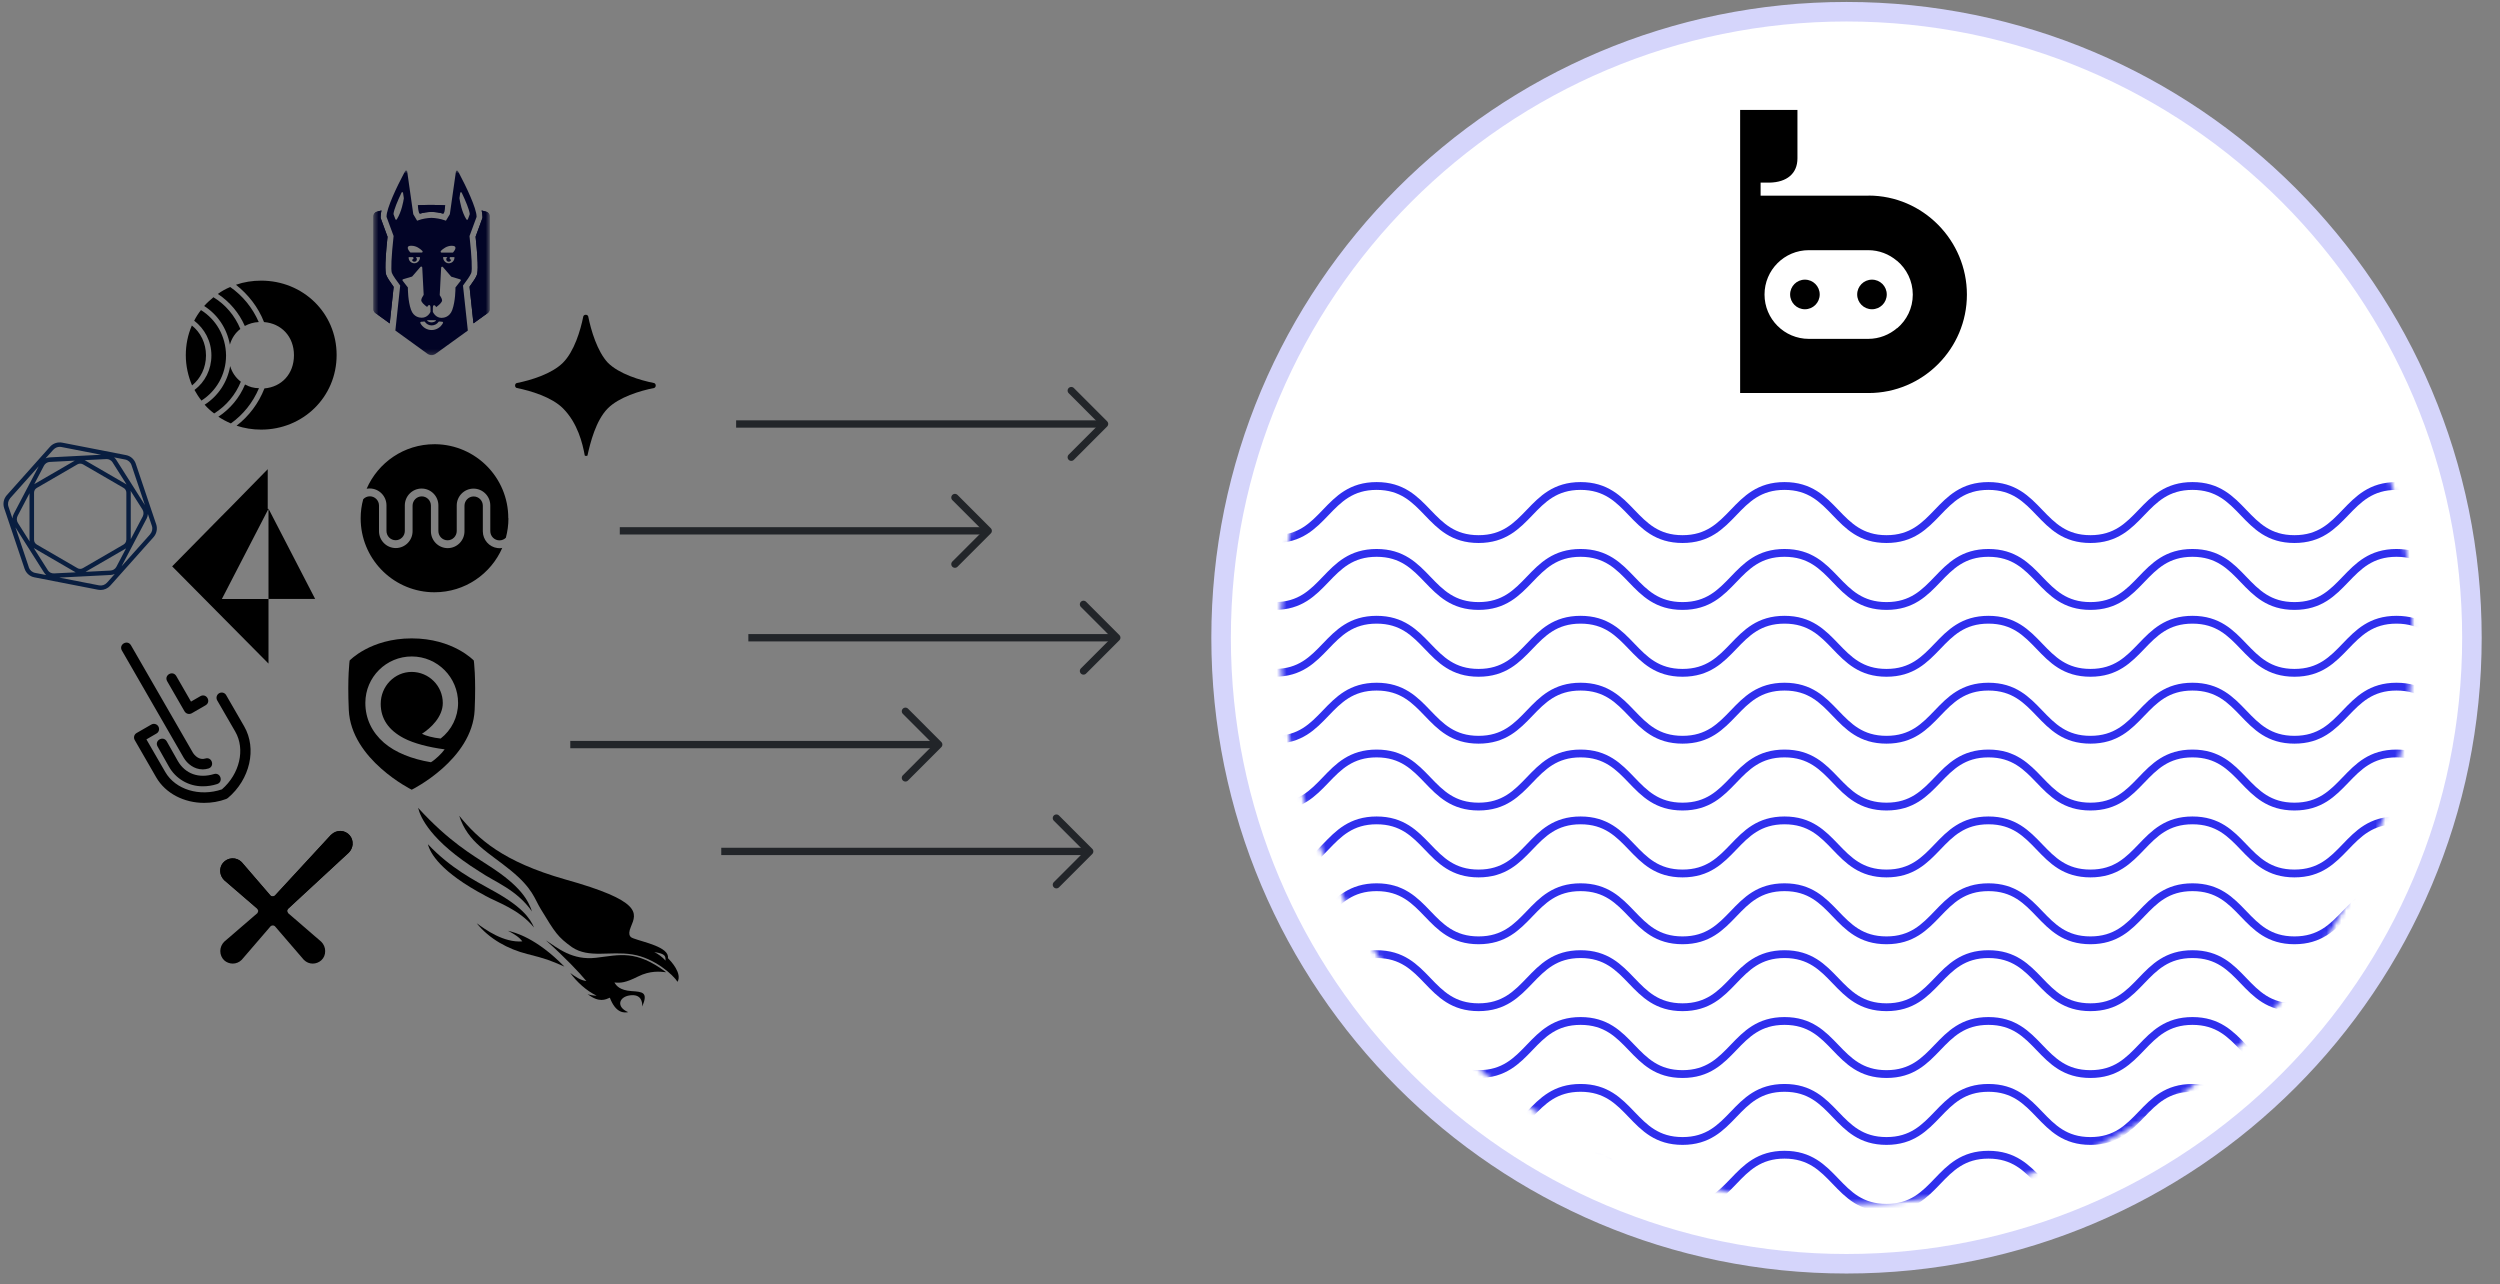 <svg xmlns="http://www.w3.org/2000/svg" width="512" height="263" viewBox="0 0 512 263" fill="none"><rect x="0" y="0" width="512" height="263" fill="#808080" stroke="none"/><g clip-path="url(#clip0_720_458)"><path d="M378.166 258.818C448.905 258.818 506.25 201.417 506.25 130.61C506.25 59.802 448.905 2.401 378.166 2.401C307.426 2.401 250.081 59.802 250.081 130.61C250.081 201.417 307.426 258.818 378.166 258.818Z" fill="white" stroke="#D5D5FB" stroke-width="4" stroke-miterlimit="10"></path><mask id="mask0_720_458" style="mask-type:luminance" maskUnits="userSpaceOnUse" x="262" y="14" width="233" height="233"><path d="M378.166 246.675C442.205 246.675 494.119 194.711 494.119 130.609C494.119 66.508 442.205 14.544 378.166 14.544C314.126 14.544 262.212 66.508 262.212 130.609C262.212 194.711 314.126 246.675 378.166 246.675Z" fill="white"></path></mask><g mask="url(#mask0_720_458)"><path d="M240.163 99.53C250.605 99.53 250.605 110.405 261.047 110.405C271.489 110.405 271.489 99.53 281.931 99.53C292.373 99.53 292.373 110.405 302.815 110.405C313.257 110.405 313.257 99.53 323.699 99.53C334.141 99.53 334.141 110.405 344.583 110.405C355.024 110.405 355.024 99.53 365.466 99.53C375.908 99.53 375.908 110.405 386.35 110.405C396.792 110.405 396.792 99.53 407.234 99.53C417.676 99.53 417.676 110.405 428.118 110.405C438.56 110.405 438.56 99.53 449.017 99.53C459.473 99.53 459.459 110.405 469.9 110.405C480.342 110.405 480.357 99.53 490.799 99.53C501.241 99.53 501.255 110.405 511.697 110.405" stroke="#2F2FED" stroke-width="1.6" stroke-miterlimit="10"></path><path d="M240.163 113.233C250.605 113.233 250.605 124.108 261.047 124.108C271.489 124.108 271.489 113.233 281.931 113.233C292.373 113.233 292.373 124.108 302.815 124.108C313.257 124.108 313.257 113.233 323.699 113.233C334.141 113.233 334.141 124.108 344.583 124.108C355.024 124.108 355.024 113.233 365.466 113.233C375.908 113.233 375.908 124.108 386.35 124.108C396.792 124.108 396.792 113.233 407.234 113.233C417.676 113.233 417.676 124.108 428.118 124.108C438.56 124.108 438.56 113.233 449.017 113.233C459.473 113.233 459.459 124.108 469.9 124.108C480.342 124.108 480.357 113.233 490.799 113.233C501.241 113.233 501.255 124.108 511.697 124.108" stroke="#2F2FED" stroke-width="1.6" stroke-miterlimit="10"></path><path d="M240.163 126.921C250.605 126.921 250.605 137.796 261.047 137.796C271.489 137.796 271.489 126.921 281.931 126.921C292.373 126.921 292.373 137.796 302.815 137.796C313.257 137.796 313.257 126.921 323.699 126.921C334.141 126.921 334.141 137.796 344.583 137.796C355.024 137.796 355.024 126.921 365.466 126.921C375.908 126.921 375.908 137.796 386.35 137.796C396.792 137.796 396.792 126.921 407.234 126.921C417.676 126.921 417.676 137.796 428.118 137.796C438.56 137.796 438.56 126.921 449.017 126.921C459.473 126.921 459.459 137.796 469.9 137.796C480.342 137.796 480.357 126.921 490.799 126.921C501.241 126.921 501.255 137.796 511.697 137.796" stroke="#2F2FED" stroke-width="1.6" stroke-miterlimit="10"></path><path d="M240.163 140.624C250.605 140.624 250.605 151.499 261.047 151.499C271.489 151.499 271.489 140.624 281.931 140.624C292.373 140.624 292.373 151.499 302.815 151.499C313.257 151.499 313.257 140.624 323.699 140.624C334.141 140.624 334.141 151.499 344.583 151.499C355.024 151.499 355.024 140.624 365.466 140.624C375.908 140.624 375.908 151.499 386.35 151.499C396.792 151.499 396.792 140.624 407.234 140.624C417.676 140.624 417.676 151.499 428.118 151.499C438.56 151.499 438.56 140.624 449.017 140.624C459.473 140.624 459.459 151.499 469.9 151.499C480.342 151.499 480.357 140.624 490.799 140.624C501.241 140.624 501.255 151.499 511.697 151.499" stroke="#2F2FED" stroke-width="1.6" stroke-miterlimit="10"></path><path d="M240.163 154.312C250.605 154.312 250.605 165.187 261.047 165.187C271.489 165.187 271.489 154.312 281.931 154.312C292.373 154.312 292.373 165.187 302.815 165.187C313.257 165.187 313.257 154.312 323.699 154.312C334.141 154.312 334.141 165.187 344.583 165.187C355.024 165.187 355.024 154.312 365.466 154.312C375.908 154.312 375.908 165.187 386.35 165.187C396.792 165.187 396.792 154.312 407.234 154.312C417.676 154.312 417.676 165.187 428.118 165.187C438.56 165.187 438.56 154.312 449.017 154.312C459.473 154.312 459.459 165.187 469.9 165.187C480.342 165.187 480.357 154.312 490.799 154.312C501.241 154.312 501.255 165.187 511.697 165.187" stroke="#2F2FED" stroke-width="1.6" stroke-miterlimit="10"></path><path d="M240.163 168.015C250.605 168.015 250.605 178.889 261.047 178.889C271.489 178.889 271.489 168.015 281.931 168.015C292.373 168.015 292.373 178.889 302.815 178.889C313.257 178.889 313.257 168.015 323.699 168.015C334.141 168.015 334.141 178.889 344.583 178.889C355.024 178.889 355.024 168.015 365.466 168.015C375.908 168.015 375.908 178.889 386.35 178.889C396.792 178.889 396.792 168.015 407.234 168.015C417.676 168.015 417.676 178.889 428.118 178.889C438.56 178.889 438.56 168.015 449.017 168.015C459.473 168.015 459.459 178.889 469.9 178.889C480.342 178.889 480.357 168.015 490.799 168.015C501.241 168.015 501.255 178.889 511.697 178.889" stroke="#2F2FED" stroke-width="1.6" stroke-miterlimit="10"></path><path d="M240.163 181.703C250.605 181.703 250.605 192.578 261.047 192.578C271.489 192.578 271.489 181.703 281.931 181.703C292.373 181.703 292.373 192.578 302.815 192.578C313.257 192.578 313.257 181.703 323.699 181.703C334.141 181.703 334.141 192.578 344.583 192.578C355.024 192.578 355.024 181.703 365.466 181.703C375.908 181.703 375.908 192.578 386.35 192.578C396.792 192.578 396.792 181.703 407.234 181.703C417.676 181.703 417.676 192.578 428.118 192.578C438.56 192.578 438.56 181.703 449.017 181.703C459.473 181.703 459.459 192.578 469.9 192.578C480.342 192.578 480.357 181.703 490.799 181.703C501.241 181.703 501.255 192.578 511.697 192.578" stroke="#2F2FED" stroke-width="1.6" stroke-miterlimit="10"></path><path d="M240.163 195.406C250.605 195.406 250.605 206.281 261.047 206.281C271.489 206.281 271.489 195.406 281.931 195.406C292.373 195.406 292.373 206.281 302.815 206.281C313.257 206.281 313.257 195.406 323.699 195.406C334.141 195.406 334.141 206.281 344.583 206.281C355.024 206.281 355.024 195.406 365.466 195.406C375.908 195.406 375.908 206.281 386.35 206.281C396.792 206.281 396.792 195.406 407.234 195.406C417.676 195.406 417.676 206.281 428.118 206.281C438.56 206.281 438.56 195.406 449.017 195.406C459.473 195.406 459.459 206.281 469.9 206.281C480.342 206.281 480.357 195.406 490.799 195.406C501.241 195.406 501.255 206.281 511.697 206.281" stroke="#2F2FED" stroke-width="1.6" stroke-miterlimit="10"></path><path d="M240.163 209.094C250.605 209.094 250.605 219.969 261.047 219.969C271.489 219.969 271.489 209.094 281.931 209.094C292.373 209.094 292.373 219.969 302.815 219.969C313.257 219.969 313.257 209.094 323.699 209.094C334.141 209.094 334.141 219.969 344.583 219.969C355.024 219.969 355.024 209.094 365.466 209.094C375.908 209.094 375.908 219.969 386.35 219.969C396.792 219.969 396.792 209.094 407.234 209.094C417.676 209.094 417.676 219.969 428.118 219.969C438.56 219.969 438.56 209.094 449.017 209.094C459.473 209.094 459.459 219.969 469.9 219.969C480.342 219.969 480.357 209.094 490.799 209.094C501.241 209.094 501.255 219.969 511.697 219.969" stroke="#2F2FED" stroke-width="1.6" stroke-miterlimit="10"></path><path d="M240.163 222.797C250.605 222.797 250.605 233.672 261.047 233.672C271.489 233.672 271.489 222.797 281.931 222.797C292.373 222.797 292.373 233.672 302.815 233.672C313.257 233.672 313.257 222.797 323.699 222.797C334.141 222.797 334.141 233.672 344.583 233.672C355.024 233.672 355.024 222.797 365.466 222.797C375.908 222.797 375.908 233.672 386.35 233.672C396.792 233.672 396.792 222.797 407.234 222.797C417.676 222.797 417.676 233.672 428.118 233.672C438.56 233.672 438.56 222.797 449.017 222.797C459.473 222.797 459.459 233.672 469.9 233.672C480.342 233.672 480.357 222.797 490.799 222.797C501.241 222.797 501.255 233.672 511.697 233.672" stroke="#2F2FED" stroke-width="1.6" stroke-miterlimit="10"></path><path d="M240.163 236.485C250.605 236.485 250.605 247.36 261.047 247.36C271.489 247.36 271.489 236.485 281.931 236.485C292.373 236.485 292.373 247.36 302.815 247.36C313.257 247.36 313.257 236.485 323.699 236.485C334.141 236.485 334.141 247.36 344.583 247.36C355.024 247.36 355.024 236.485 365.466 236.485C375.908 236.485 375.908 247.36 386.35 247.36C396.792 247.36 396.792 236.485 407.234 236.485C417.676 236.485 417.676 247.36 428.118 247.36C438.56 247.36 438.56 236.485 449.017 236.485C459.473 236.485 459.459 247.36 469.9 247.36C480.342 247.36 480.357 236.485 490.799 236.485C501.241 236.485 501.255 247.36 511.697 247.36" stroke="#2F2FED" stroke-width="1.6" stroke-miterlimit="10"></path></g><path d="M382.695 40.07H360.573V37.402H362.394C365.947 37.329 368.117 35.551 368.117 32.431V22.519H356.379V80.493H382.68C393.792 80.493 402.822 71.44 402.822 60.332C402.822 49.224 393.792 40.055 382.68 40.055L382.695 40.07ZM388.535 67.257C388.535 67.257 388.535 67.213 388.535 67.184C386.947 68.554 384.879 69.4 382.608 69.4H370.447C365.437 69.4 361.374 65.332 361.374 60.318C361.374 55.303 365.437 51.236 370.447 51.236H382.608C384.836 51.236 386.889 52.052 388.462 53.394C388.462 53.394 388.462 53.379 388.462 53.364C390.457 55.026 391.739 57.533 391.739 60.332C391.739 63.131 390.486 65.58 388.52 67.242L388.535 67.257Z" fill="black"></path><path d="M383.38 57.272C381.705 57.272 380.351 58.627 380.351 60.304C380.351 61.98 381.705 63.336 383.38 63.336C385.055 63.336 386.409 61.98 386.409 60.304C386.409 58.627 385.055 57.272 383.38 57.272Z" fill="black"></path><path d="M369.646 57.272C367.972 57.272 366.617 58.627 366.617 60.304C366.617 61.98 367.972 63.336 369.646 63.336C371.321 63.336 372.676 61.98 372.676 60.304C372.676 58.627 371.321 57.272 369.646 57.272Z" fill="black"></path><path d="M150.758 86.834H226.197" stroke="#222529" stroke-width="1.5"></path><path d="M219.396 93.641L226.211 86.819L219.396 79.997" stroke="#222529" stroke-width="1.5" stroke-linecap="round" stroke-linejoin="round"></path><path d="M126.933 108.715H202.386" stroke="#222529" stroke-width="1.5"></path><path d="M195.57 115.537L202.385 108.715L195.57 101.893" stroke="#222529" stroke-width="1.5" stroke-linecap="round" stroke-linejoin="round"></path><path d="M153.263 130.61H228.716" stroke="#222529" stroke-width="1.5"></path><path d="M221.9 137.418L228.716 130.596L221.9 123.773" stroke="#222529" stroke-width="1.5" stroke-linecap="round" stroke-linejoin="round"></path><path d="M116.796 152.49H192.249" stroke="#222529" stroke-width="1.5"></path><path d="M185.434 159.312L192.249 152.49L185.434 145.668" stroke="#222529" stroke-width="1.5" stroke-linecap="round" stroke-linejoin="round"></path><path d="M147.714 174.371H223.167" stroke="#222529" stroke-width="1.5"></path><path d="M216.352 181.193L223.167 174.371L216.352 167.549" stroke="#222529" stroke-width="1.5" stroke-linecap="round" stroke-linejoin="round"></path><mask id="mask1_720_458" style="mask-type:luminance" maskUnits="userSpaceOnUse" x="76" y="34" width="25" height="39"><path d="M100.281 34.909H76.485V72.738H100.281V34.909Z" fill="white"></path></mask><g mask="url(#mask1_720_458)"><path d="M99.612 43.364C99.306 43.276 98.971 43.189 98.636 43.102C98.738 43.51 98.796 43.918 98.811 44.341V44.632L97.398 48.481C98.112 55.142 97.762 56.046 97.646 56.352C97.456 56.834 96.976 57.592 96.16 58.714L96.961 66.221L99.888 64.108C100.005 64.02 100.107 63.904 100.18 63.772C100.252 63.641 100.282 63.495 100.282 63.35V44.253C100.282 44.049 100.209 43.86 100.092 43.699C99.976 43.539 99.801 43.422 99.612 43.364Z" fill="#020426"></path><path d="M100.282 63.35C100.282 63.495 100.252 63.641 100.18 63.772C100.107 63.904 100.019 64.02 99.888 64.108L96.961 66.221L96.16 58.714C96.976 57.606 97.471 56.834 97.646 56.352C97.762 56.061 98.112 55.142 97.398 48.481L98.811 44.632V44.341C98.811 43.918 98.738 43.51 98.636 43.102C98.971 43.189 99.306 43.276 99.612 43.364C99.801 43.422 99.976 43.539 100.092 43.699C100.209 43.86 100.282 44.064 100.282 44.253V63.35Z" fill="#020426"></path><path d="M85.98 43.758C87.553 43.291 89.213 43.291 90.786 43.758L90.975 43.452L91.179 42.052C90.48 42.023 89.272 41.965 88.412 41.965C87.48 41.965 86.534 41.994 85.616 42.038L85.82 43.452L85.995 43.758H85.98Z" fill="#020426"></path><path d="M88.398 41.965C89.257 41.965 90.466 42.009 91.165 42.052L90.961 43.452L90.771 43.758C89.198 43.291 87.538 43.291 85.966 43.758L85.776 43.452L85.572 42.038C86.504 41.979 87.451 41.965 88.383 41.965H88.398Z" fill="#020426"></path><path d="M79.368 48.495L77.956 44.647V44.341C77.956 43.918 78.029 43.51 78.13 43.102C77.796 43.189 77.461 43.276 77.155 43.364C76.966 43.422 76.791 43.539 76.674 43.699C76.558 43.86 76.485 44.064 76.485 44.253V63.35C76.485 63.495 76.514 63.641 76.587 63.772C76.66 63.904 76.747 64.02 76.878 64.108L79.82 66.236L80.621 58.743C79.805 57.621 79.296 56.834 79.121 56.352C79.004 56.046 78.655 55.142 79.368 48.481V48.495Z" fill="#020426"></path><path d="M79.82 66.236L76.878 64.108C76.762 64.02 76.66 63.904 76.587 63.772C76.514 63.641 76.485 63.495 76.485 63.35V44.253C76.485 44.049 76.543 43.86 76.674 43.699C76.791 43.539 76.966 43.422 77.155 43.364C77.461 43.276 77.796 43.189 78.13 43.102C78.029 43.51 77.97 43.918 77.956 44.341V44.647L79.368 48.495C78.655 55.157 79.004 56.061 79.121 56.367C79.31 56.848 79.805 57.621 80.621 58.758L79.82 66.251V66.236Z" fill="#020426"></path><path d="M96.51 55.915C96.743 55.318 96.612 52.504 96.16 48.393V48.335L97.602 44.428V44.355C97.602 42.65 95.403 38.087 94.107 35.653L93.772 35.026C93.772 35.026 93.713 34.953 93.684 34.938C93.641 34.924 93.597 34.909 93.553 34.924C93.51 34.924 93.466 34.953 93.437 34.982C93.407 35.011 93.393 35.055 93.378 35.099L92.126 43.874L91.325 45.201L91.121 45.128C90.233 44.822 89.301 44.647 88.369 44.618C87.437 44.647 86.504 44.807 85.631 45.128L85.427 45.201L84.64 43.874L83.388 35.084C83.388 35.084 83.359 34.997 83.33 34.968C83.301 34.938 83.257 34.909 83.213 34.909C83.169 34.909 83.126 34.909 83.082 34.924C83.038 34.938 83.009 34.982 82.995 35.011L82.66 35.638C81.364 38.072 79.165 42.635 79.165 44.341V44.414L80.606 48.32V48.379C80.155 52.49 80.024 55.303 80.257 55.901C80.461 56.44 81.291 57.577 81.961 58.481L80.97 67.694L81.961 68.408L82.704 68.948L87.553 72.461C87.801 72.636 88.092 72.738 88.383 72.738C88.674 72.738 88.98 72.636 89.213 72.461L95.213 68.131L95.811 67.694L94.82 58.481C95.505 57.577 96.306 56.455 96.51 55.915ZM94.092 40.594L94.252 39.501C94.252 39.501 94.281 39.428 94.296 39.414C94.325 39.384 94.354 39.37 94.383 39.37C94.412 39.37 94.456 39.37 94.485 39.385C94.514 39.399 94.543 39.428 94.558 39.457C95.359 41.134 96.116 42.956 96.204 43.801C96.204 43.831 96.204 43.845 96.204 43.874L95.825 44.909C95.825 44.909 95.796 44.968 95.767 44.982C95.738 44.997 95.709 45.011 95.679 45.011C95.65 45.011 95.621 45.011 95.592 44.997C95.563 44.997 95.534 44.968 95.519 44.938C94.558 43.422 94.194 41.265 94.107 40.653C94.107 40.653 94.107 40.623 94.107 40.609L94.092 40.594ZM90.291 51.382C90.728 50.944 91.529 50.332 92.519 50.332C93.844 50.332 93.087 51.352 92.825 51.659C92.81 51.688 92.781 51.702 92.752 51.717C92.723 51.717 92.694 51.731 92.665 51.731H90.437C90.437 51.731 90.364 51.731 90.32 51.702C90.291 51.673 90.262 51.644 90.247 51.615C90.233 51.571 90.233 51.542 90.247 51.498C90.247 51.455 90.276 51.425 90.305 51.396L90.291 51.382ZM91.427 53.277C91.456 53.364 91.514 53.437 91.587 53.495C91.66 53.554 91.747 53.583 91.835 53.597C91.966 53.612 92.097 53.597 92.199 53.51C92.301 53.437 92.374 53.321 92.403 53.189C92.33 53.189 92.257 53.16 92.199 53.116C92.141 53.073 92.111 53 92.097 52.927C92.097 52.883 92.097 52.825 92.097 52.781C92.111 52.737 92.141 52.694 92.17 52.664H93.073V52.708C93.073 52.869 93.058 53.029 93 53.175C92.942 53.321 92.854 53.452 92.752 53.568C92.636 53.685 92.505 53.772 92.359 53.831C92.213 53.889 92.053 53.918 91.907 53.918C91.747 53.918 91.602 53.889 91.456 53.816C91.31 53.758 91.179 53.656 91.077 53.539C90.975 53.422 90.888 53.291 90.83 53.145C90.772 53 90.757 52.839 90.757 52.679V52.65H91.645C91.543 52.708 91.456 52.81 91.427 52.927C91.383 53.044 91.383 53.175 91.427 53.277ZM84.262 50.332C85.267 50.332 86.053 50.944 86.49 51.382C86.519 51.411 86.534 51.455 86.548 51.484C86.548 51.527 86.548 51.571 86.548 51.6C86.534 51.644 86.504 51.673 86.475 51.688C86.446 51.717 86.403 51.717 86.359 51.717H84.131C84.131 51.717 84.072 51.717 84.043 51.702C84.014 51.702 84 51.673 83.971 51.644C83.708 51.338 82.936 50.318 84.262 50.318V50.332ZM84.669 52.927C84.669 53 84.626 53.073 84.568 53.116C84.509 53.16 84.436 53.189 84.364 53.189C84.393 53.321 84.466 53.437 84.568 53.51C84.669 53.583 84.801 53.627 84.932 53.597C85.019 53.597 85.092 53.554 85.165 53.51C85.237 53.466 85.281 53.393 85.325 53.321C85.383 53.204 85.383 53.073 85.354 52.956C85.325 52.839 85.237 52.723 85.135 52.664H85.995C85.995 52.664 85.995 52.664 86.009 52.664C86.009 52.664 86.009 52.664 86.009 52.679C86.009 52.839 85.995 53 85.936 53.145C85.878 53.291 85.805 53.437 85.689 53.539C85.587 53.656 85.456 53.743 85.31 53.816C85.165 53.874 85.004 53.918 84.859 53.918C84.699 53.918 84.553 53.889 84.407 53.831C84.262 53.772 84.131 53.685 84.014 53.568C83.898 53.452 83.825 53.321 83.767 53.175C83.708 53.029 83.679 52.869 83.694 52.708V52.664H84.597C84.597 52.664 84.655 52.752 84.669 52.796C84.684 52.839 84.699 52.883 84.684 52.941L84.669 52.927ZM81.276 44.924C81.276 44.924 81.233 44.968 81.203 44.982C81.174 44.982 81.145 44.997 81.116 44.997C81.087 44.997 81.058 44.982 81.029 44.968C80.999 44.953 80.985 44.924 80.97 44.895L80.592 43.86C80.592 43.86 80.592 43.816 80.592 43.787C80.665 42.956 81.436 41.119 82.237 39.443C82.252 39.414 82.281 39.385 82.31 39.37C82.339 39.355 82.383 39.341 82.412 39.355C82.441 39.355 82.485 39.384 82.5 39.399C82.529 39.428 82.543 39.457 82.543 39.486L82.704 40.58C82.704 40.58 82.704 40.609 82.704 40.623C82.616 41.236 82.237 43.393 81.276 44.909V44.924ZM84.189 63.481C83.534 61.673 83.534 59.151 83.534 59.049V58.874L83.432 58.743C83.155 58.393 82.82 57.956 82.47 57.504C82.456 57.475 82.441 57.446 82.427 57.417C82.427 57.388 82.427 57.344 82.427 57.315C82.427 57.285 82.456 57.256 82.485 57.227C82.514 57.198 82.543 57.184 82.572 57.184L84.335 56.659C84.335 56.659 84.407 56.63 84.436 56.6L86.111 54.662C86.111 54.662 86.169 54.603 86.213 54.603C86.257 54.603 86.301 54.603 86.33 54.603C86.373 54.603 86.403 54.647 86.432 54.676C86.461 54.705 86.475 54.749 86.475 54.793L86.767 60.332C86.767 60.332 86.767 60.42 86.723 60.463C86.606 60.638 86.272 61.163 86.272 61.484C86.272 61.892 86.883 62.446 87.48 62.869C87.48 62.854 87.48 62.84 87.509 62.81C87.713 62.431 87.99 62.358 88.121 62.65C88.165 62.869 88.179 63.087 88.165 63.306V63.816C88.165 63.816 88.165 63.874 88.15 63.904C88.048 64.122 87.509 65.07 86.388 65.07C85.893 65.07 84.713 64.924 84.189 63.466V63.481ZM89.199 65.595C89.199 65.595 89.228 65.595 89.242 65.595C89.242 65.595 89.272 65.624 89.272 65.638C89.272 65.653 89.272 65.668 89.272 65.682C89.272 65.697 89.272 65.711 89.242 65.726C88.995 65.915 88.689 66.017 88.383 66.017C88.077 66.017 87.772 65.915 87.524 65.726C87.524 65.726 87.495 65.697 87.495 65.682C87.495 65.668 87.495 65.653 87.495 65.638C87.495 65.624 87.509 65.609 87.524 65.595C87.524 65.595 87.553 65.58 87.568 65.58H89.184L89.199 65.595ZM90.699 66.192C90.48 66.615 90.145 66.965 89.738 67.213C89.33 67.461 88.864 67.592 88.398 67.592C87.932 67.592 87.466 67.461 87.058 67.213C86.65 66.965 86.315 66.615 86.097 66.192C86.082 66.163 86.068 66.119 86.068 66.09C86.068 66.047 86.068 66.017 86.097 65.988C86.111 65.959 86.14 65.93 86.184 65.915C86.213 65.901 86.257 65.886 86.286 65.886H86.403C86.534 65.886 86.665 65.886 86.796 65.843C86.84 65.843 86.883 65.843 86.912 65.843C86.956 65.843 86.985 65.886 87.014 65.915C87.174 66.134 87.378 66.323 87.626 66.455C87.874 66.586 88.136 66.644 88.412 66.644C88.689 66.644 88.951 66.571 89.199 66.455C89.446 66.338 89.65 66.149 89.81 65.915C89.84 65.886 89.869 65.857 89.912 65.843C89.956 65.843 90 65.828 90.029 65.843C90.16 65.872 90.305 65.886 90.437 65.886H90.539C90.539 65.886 90.611 65.886 90.641 65.915C90.67 65.93 90.699 65.959 90.713 65.988C90.728 66.017 90.742 66.061 90.742 66.09C90.742 66.119 90.742 66.163 90.713 66.192H90.699ZM94.34 57.504C94.005 57.956 93.655 58.393 93.378 58.743L93.276 58.874V59.049C93.276 59.151 93.276 61.688 92.621 63.481C92.097 64.924 90.917 65.099 90.437 65.099C89.315 65.099 88.791 64.151 88.674 63.933C88.674 63.904 88.645 63.874 88.645 63.845V63.335C88.645 63.117 88.645 62.898 88.689 62.679C88.82 62.388 89.082 62.461 89.301 62.84C89.301 62.854 89.301 62.869 89.33 62.898C89.927 62.461 90.539 61.921 90.539 61.513C90.539 61.192 90.204 60.667 90.087 60.493C90.058 60.449 90.043 60.405 90.058 60.361L90.349 54.822C90.349 54.822 90.364 54.734 90.393 54.705C90.422 54.676 90.451 54.647 90.495 54.632C90.539 54.632 90.582 54.618 90.611 54.632C90.655 54.632 90.684 54.662 90.713 54.691L92.388 56.63C92.388 56.63 92.446 56.688 92.49 56.688L94.252 57.213C94.252 57.213 94.311 57.242 94.325 57.271C94.34 57.3 94.369 57.315 94.369 57.344C94.369 57.373 94.369 57.402 94.369 57.431C94.369 57.461 94.354 57.49 94.34 57.519V57.504Z" fill="#020426"></path></g><path d="M31.994 107.403L27.8 94.954C27.494 94.05 26.736 93.379 25.805 93.204L12.726 90.653C11.809 90.479 10.862 90.799 10.251 91.484L1.382 101.426C0.755 102.141 0.552 103.132 0.843 104.036L5.037 116.485C5.343 117.388 6.1 118.059 7.032 118.234L20.11 120.785C20.27 120.814 20.445 120.829 20.605 120.829C21.348 120.829 22.076 120.508 22.586 119.94L31.455 109.998C32.081 109.283 32.285 108.292 31.994 107.388M26.926 95.245L29.678 103.438L23.824 94.196C23.693 94.006 23.547 93.817 23.372 93.671L25.63 94.108C26.241 94.225 26.736 94.662 26.926 95.245ZM22.615 116.849L17.518 117.112L25.775 112.33C25.775 112.33 25.805 112.316 25.819 112.301L23.838 116.077C23.605 116.528 23.139 116.82 22.63 116.849M9.785 116.762L6.901 112.214C6.901 112.214 7.018 112.286 7.076 112.33L15.392 117.155C15.392 117.155 15.464 117.199 15.508 117.214L11.066 117.432C10.542 117.461 10.047 117.199 9.77 116.762M10.222 94.604L15.319 94.342L7.061 99.123C7.061 99.123 7.032 99.138 7.018 99.152L8.998 95.377C9.231 94.925 9.697 94.633 10.193 94.604M23.052 94.691L25.936 99.24C25.936 99.24 25.819 99.167 25.761 99.123L17.445 94.298C17.445 94.298 17.372 94.254 17.329 94.24L21.77 94.021C22.28 93.992 22.775 94.254 23.067 94.691M25.863 110.552C25.863 110.96 25.644 111.324 25.295 111.528L16.979 116.353C16.63 116.558 16.207 116.558 15.858 116.353L7.542 111.528C7.192 111.324 6.974 110.96 6.974 110.552V100.901C6.974 100.493 7.192 100.129 7.542 99.925L15.858 95.1C16.032 94.998 16.222 94.954 16.426 94.954C16.615 94.954 16.819 94.998 16.994 95.1L25.309 99.925C25.659 100.129 25.877 100.493 25.877 100.901V110.552H25.863ZM6.086 110.916L3.668 107.097C3.391 106.66 3.377 106.106 3.61 105.654L6.042 101.018V110.552C6.042 110.683 6.042 110.799 6.071 110.931M26.751 100.522L29.169 104.342C29.445 104.779 29.46 105.333 29.227 105.785L26.78 110.42V100.887C26.78 100.756 26.78 100.639 26.751 100.508M10.935 92.097C11.27 91.732 11.736 91.514 12.231 91.514C12.333 91.514 12.45 91.514 12.552 91.543L20.707 93.132L10.163 93.671C9.872 93.686 9.595 93.758 9.333 93.875L10.921 92.097H10.935ZM2.066 102.053L7.935 95.479L2.809 105.245C2.663 105.537 2.561 105.858 2.547 106.178L1.731 103.759C1.527 103.175 1.673 102.52 2.081 102.053M5.911 116.193L3.158 108.001L9.013 117.243C9.144 117.432 9.29 117.622 9.464 117.768L7.207 117.33C6.595 117.214 6.1 116.776 5.896 116.193M21.901 119.342C21.494 119.794 20.882 119.998 20.285 119.881L12.129 118.292L22.673 117.753C22.965 117.738 23.241 117.665 23.503 117.549L21.916 119.327L21.901 119.342ZM30.771 109.4L24.901 115.974L30.028 106.208C30.174 105.916 30.275 105.595 30.29 105.275L31.105 107.695C31.309 108.278 31.164 108.934 30.756 109.4" fill="#091E40"></path><path d="M120.466 64.793C120.321 64.356 119.607 64.356 119.461 64.793C118.893 67.665 117.597 71.98 115.296 74.283C112.995 76.586 108.684 77.883 105.815 78.452C105.379 78.598 105.379 79.312 105.815 79.458C108.684 80.026 112.995 81.324 115.296 83.627C118.311 86.644 119.316 90.814 119.753 93.263C119.753 93.408 120.321 93.408 120.321 93.263C120.889 90.668 122.039 86.076 124.486 83.627C126.787 81.324 131.098 80.026 133.966 79.458C134.403 79.312 134.403 78.598 133.966 78.452C131.098 77.883 126.787 76.586 124.486 74.283C122.33 71.98 121.034 67.665 120.466 64.793Z" fill="black"></path><path d="M54.989 122.665V104.181L64.543 122.665H54.989ZM54.989 104.196L45.436 122.68H54.989V135.902L35.256 115.989L45.29 105.799L46.877 104.21L54.829 96.091V104.21H54.989V104.196Z" fill="black"></path><path d="M102.874 112.184C100.544 117.548 95.214 121.295 88.995 121.295C88.748 121.295 88.485 121.295 88.238 121.28C80.228 120.887 73.864 114.269 73.864 106.164C73.864 104.808 74.038 103.496 74.388 102.242C74.723 101.878 75.204 101.645 75.742 101.645C76.776 101.645 77.621 102.49 77.621 103.54V104.152C77.621 104.152 77.621 104.166 77.621 104.181V108.787C77.621 110.697 79.165 112.242 81.058 112.242C82.951 112.242 84.495 110.697 84.495 108.787V105.07V105.041V103.554C84.495 102.519 85.34 101.659 86.374 101.659C87.408 101.659 88.252 102.505 88.252 103.554V108.802C88.252 110.712 89.796 112.257 91.689 112.257C93.583 112.257 95.126 110.712 95.126 108.802V105.085V105.056V103.569C95.126 102.534 95.971 101.674 97.005 101.674C98.039 101.674 98.884 102.519 98.884 103.569V108.817C98.884 110.566 100.194 112.024 101.869 112.242C102.015 112.257 102.16 112.271 102.306 112.271C102.51 112.271 102.699 112.257 102.903 112.213" fill="black"></path><path d="M104.126 106.163C104.126 107.534 103.937 108.86 103.602 110.128C103.267 110.464 102.801 110.668 102.291 110.668C101.257 110.668 100.413 109.822 100.413 108.773V103.525C100.413 101.615 98.869 100.07 96.976 100.07C95.082 100.07 93.539 101.615 93.539 103.525V107.738C93.539 107.738 93.539 107.752 93.539 107.767V108.758C93.539 109.793 92.694 110.653 91.66 110.653C90.626 110.653 89.781 109.808 89.781 108.758V103.51C89.781 101.601 88.238 100.055 86.344 100.055C84.451 100.055 82.907 101.601 82.907 103.51V107.723V107.752V108.744C82.907 109.779 82.063 110.639 81.029 110.639C79.995 110.639 79.15 109.793 79.15 108.744V108.131C79.15 108.131 79.15 108.117 79.15 108.102V103.496C79.15 101.586 77.606 100.041 75.713 100.041C75.495 100.041 75.291 100.055 75.087 100.099C77.417 94.735 82.747 90.974 88.966 90.974H89.213C97.456 91.105 104.097 97.825 104.097 106.105" fill="black"></path><path d="M53.504 57.475C51.698 57.475 49.936 57.752 48.319 58.32C50.839 60.303 52.878 62.897 54.072 65.959C57.596 66.236 60.203 68.889 60.203 72.752C60.203 76.615 57.64 79.253 54.159 79.545C52.965 82.606 50.97 85.245 48.45 87.183C50.023 87.708 51.727 87.985 53.489 87.985C62.038 87.985 68.941 81.338 68.941 72.708C68.941 64.078 62.053 57.475 53.489 57.475H53.504Z" fill="black"></path><path d="M41.154 63.51C40.63 64.166 40.149 64.924 39.77 65.682C41.911 67.329 43.295 69.88 43.295 72.796C43.295 75.711 41.97 78.262 39.829 79.866C40.251 80.624 40.732 81.382 41.256 82.038C44.3 80.099 46.295 76.702 46.295 72.796C46.251 68.831 44.256 65.434 41.169 63.51H41.154Z" fill="black"></path><path d="M50.183 78.743C49.047 81.484 47.14 83.743 44.722 85.347C45.523 85.871 46.382 86.338 47.285 86.717C49.805 84.924 51.8 82.431 53.038 79.501C51.989 79.501 51.043 79.224 50.183 78.743Z" fill="black"></path><path d="M47.14 58.786C46.237 59.165 45.377 59.632 44.62 60.2C47.038 61.804 48.945 64.063 50.14 66.76C50.999 66.293 51.946 66.002 52.994 65.958C51.712 63.028 49.717 60.579 47.154 58.786H47.14Z" fill="black"></path><path d="M43.717 60.871C43.047 61.44 42.392 62.008 41.81 62.664C44.562 64.413 46.47 67.241 47.081 70.58C47.46 69.253 48.218 68.131 49.222 67.373C48.086 64.632 46.179 62.373 43.703 60.871H43.717Z" fill="black"></path><path d="M47.14 74.968C46.572 78.321 44.62 81.149 41.912 82.883C42.48 83.539 43.15 84.151 43.863 84.676C46.339 83.117 48.232 80.857 49.324 78.175C48.276 77.373 47.519 76.294 47.14 74.968Z" fill="black"></path><path d="M39.29 66.673C38.489 68.51 38.052 70.579 38.052 72.752C38.052 74.924 38.533 77.037 39.334 78.932C41.096 77.518 42.188 75.303 42.188 72.795C42.188 70.288 41.096 68.087 39.29 66.658V66.673Z" fill="black"></path><path d="M97.034 135.275C97.034 135.275 92.781 130.741 84.32 130.741C75.859 130.741 71.606 135.275 71.606 135.275C71.606 135.275 71.126 138.628 71.431 145.392C71.897 155.596 84.32 161.733 84.32 161.733C84.32 161.733 96.743 155.61 97.209 145.392C97.514 138.642 97.034 135.275 97.034 135.275ZM90.247 151.252C88.733 151.106 87.145 150.683 86.417 150.275C88.267 149.094 90.684 146.791 90.684 143.978C90.684 140.464 87.83 137.622 84.32 137.607C80.81 137.607 77.97 140.537 77.97 144.152C77.97 147.17 79.558 149.532 82.704 151.179C84.757 152.257 87.83 153.045 91.063 153.467C90.524 154.269 89.082 155.639 88.252 156.106C84.378 155.465 80.97 154.123 78.64 152.112C76.15 149.954 74.825 147.141 74.825 143.978V143.919C74.839 138.671 79.106 134.429 84.349 134.444C89.592 134.458 93.83 138.73 93.815 143.978C93.815 146.82 92.49 149.517 90.247 151.252Z" fill="black"></path><path d="M136.384 199.11C135.234 198.993 133.195 198.716 130.646 199.999C128.098 201.282 127.093 201.34 125.84 201.209C126.204 201.879 126.962 202.812 129.306 202.973C131.651 203.133 132.772 203.206 131.535 206.136C131.564 205.247 131.36 203.541 129.03 203.847C126.7 204.154 126.161 206.238 128.651 207.288C127.835 207.448 126.117 207.55 124.894 204.328C124.049 204.693 122.724 205.436 120.35 203.6C120.903 203.804 121.53 203.906 122.199 203.92C120.088 202.914 118.063 201.034 116.782 199.256C117.801 200.028 118.937 200.786 120.088 200.917C118.733 199.27 115.617 195.961 111.787 192.579C114.248 194.183 117.219 196.719 122.068 196.151C126.933 195.582 130.195 194.46 136.399 199.095L136.384 199.11Z" fill="black"></path><path d="M115.588 197.958C112.544 196.631 111.888 196.369 107.971 195.378C104.053 194.386 100.209 192.302 97.631 189.08C99.451 190.407 103.15 193.089 106.966 192.797C106.383 191.952 105.32 191.296 104.039 190.625C105.481 190.975 109.835 192.083 115.588 197.958Z" fill="black"></path><path d="M98.155 178.468C88.092 172.17 86.082 167.316 85.631 165.45C91.951 172.374 96.757 175.086 100.034 177.243C106.748 181.529 108.175 184.415 108.961 186.675C105.743 182.127 101.476 180.727 98.155 178.468Z" fill="black"></path><path d="M99.408 183.453C90.189 178.585 88.063 174.678 87.641 172.899C92.257 177.827 97.383 180.407 100.384 182.098C106.893 185.596 108.554 188.045 109.369 189.955C106.267 186.194 101.956 184.867 99.408 183.468V183.453Z" fill="black"></path><path fill-rule="evenodd" clip-rule="evenodd" d="M129.219 189.765C128.36 191.806 129.35 192.025 129.743 192.185C131.768 192.958 137.127 193.964 136.792 196.223C137.418 196.85 139.734 199.343 138.758 201.077C137.928 199.722 134.098 196.194 129.481 195.465C124.864 194.736 120.641 196.311 117.16 193.993C114.204 191.865 113.723 191.063 110.753 186.179C109.413 183.993 109.151 181.996 104.621 178.278C100.092 174.561 95.825 172.593 94.048 167.068C97.951 171.864 102.99 176.456 115.69 180.086C131.578 184.518 130.384 186.967 129.219 189.78V189.765ZM136.311 196.733C136.282 195.859 136.399 195.349 133.996 194.984C134.855 195.407 135.627 195.99 136.311 196.733Z" fill="black"></path><path d="M67.805 170.946L56.3 183.409C56.067 183.642 55.63 183.642 55.412 183.438L49.499 176.572L49.47 176.543C48.96 176.033 48.261 175.756 47.533 175.785C46.805 175.814 46.12 176.164 45.654 176.718C45.247 177.214 45.043 177.855 45.101 178.526C45.145 179.167 45.436 179.765 45.902 180.246L52.703 186.106L52.892 186.558L52.732 186.995L45.931 192.855L45.902 192.885C45.407 193.38 45.13 194.051 45.116 194.765C45.116 195.494 45.392 196.164 45.902 196.66C46.15 196.893 46.426 197.054 46.732 197.17C47.329 197.404 48.028 197.404 48.625 197.156C48.946 197.025 49.237 196.835 49.499 196.573L55.412 189.707C55.66 189.473 56.082 189.473 56.3 189.692L62.213 196.558L62.242 196.587C62.49 196.835 62.781 197.025 63.087 197.156C63.393 197.287 63.728 197.345 64.048 197.345C64.368 197.345 64.674 197.287 64.98 197.17C65.286 197.054 65.563 196.879 65.81 196.66C66.335 196.179 66.611 195.508 66.597 194.765C66.597 194.065 66.305 193.38 65.796 192.87L59.009 187.01L58.82 186.558L58.995 186.121L71.432 174.619C71.883 174.167 72.16 173.555 72.218 172.928C72.276 172.258 72.073 171.616 71.665 171.12C71.199 170.552 70.514 170.217 69.801 170.188H69.684C69.014 170.188 68.344 170.464 67.849 170.96" fill="black"></path><path d="M72.189 172.913C72.247 172.243 72.043 171.601 71.635 171.106C71.169 170.537 70.485 170.202 69.771 170.173H69.655C68.985 170.173 68.315 170.45 67.82 170.945L56.315 183.409C56.081 183.642 55.645 183.642 55.426 183.438L49.513 176.572L49.484 176.543C48.975 176.033 48.276 175.756 47.547 175.8C46.819 175.829 46.135 176.179 45.669 176.733C45.261 177.228 45.057 177.87 45.115 178.54C45.159 179.182 45.45 179.779 45.916 180.26L51.115 184.736L53.081 186.441C54.727 187.855 57.174 187.812 58.761 186.339L60.29 184.925L71.431 174.619C71.883 174.167 72.159 173.555 72.218 172.928" fill="black"></path><path d="M41.562 161.033C38.65 161.062 35.956 159.488 34.557 156.937C33.946 155.873 32.344 153.03 32.271 152.884C31.572 151.631 33.451 150.596 34.15 151.835C34.164 151.864 35.81 154.809 36.422 155.858C37.936 158.482 40.703 159.473 43.82 158.526C45.189 158.118 45.8 160.173 44.446 160.581C43.514 160.887 42.538 161.033 41.562 161.033ZM41.81 164.43C37.732 164.43 33.902 162.52 31.98 159.182L27.596 151.572C27.29 151.048 27.48 150.392 27.989 150.115L30.975 148.395C31.499 148.088 32.154 148.278 32.431 148.774C32.737 149.298 32.548 149.954 32.038 150.231L29.985 151.427L33.844 158.103C35.926 161.718 40.892 163.22 45.451 161.66C49.092 158.497 50.271 153.438 48.174 149.823L44.49 143.453C44.184 142.928 44.373 142.272 44.868 141.981C45.393 141.674 46.048 141.864 46.325 142.374L50.009 148.759C52.645 153.322 51.203 159.634 46.66 163.439C46.572 163.511 46.456 163.57 46.339 163.628C44.897 164.167 43.354 164.43 41.795 164.43H41.81ZM41.475 157.564C39.786 157.564 38.358 156.441 37.616 155.173L24.96 133.22C24.261 131.98 26.096 130.916 26.824 132.155L39.48 154.109C39.829 154.707 40.805 155.742 42.043 155.348C43.397 154.911 44.053 156.952 42.698 157.389C42.305 157.491 41.912 157.578 41.475 157.578V157.564ZM38.723 146.223C38.344 146.223 37.994 146.018 37.791 145.683L34.237 139.517C33.538 138.278 35.373 137.214 36.101 138.453L39.116 143.686L41.038 142.578C42.276 141.878 43.339 143.715 42.101 144.444L39.247 146.091C39.101 146.164 38.912 146.223 38.708 146.223H38.723Z" fill="black"></path></g><defs><clipPath id="clip0_720_458"><rect width="511" height="262" fill="white" transform="translate(0.712 0.215)"></rect></clipPath></defs></svg>